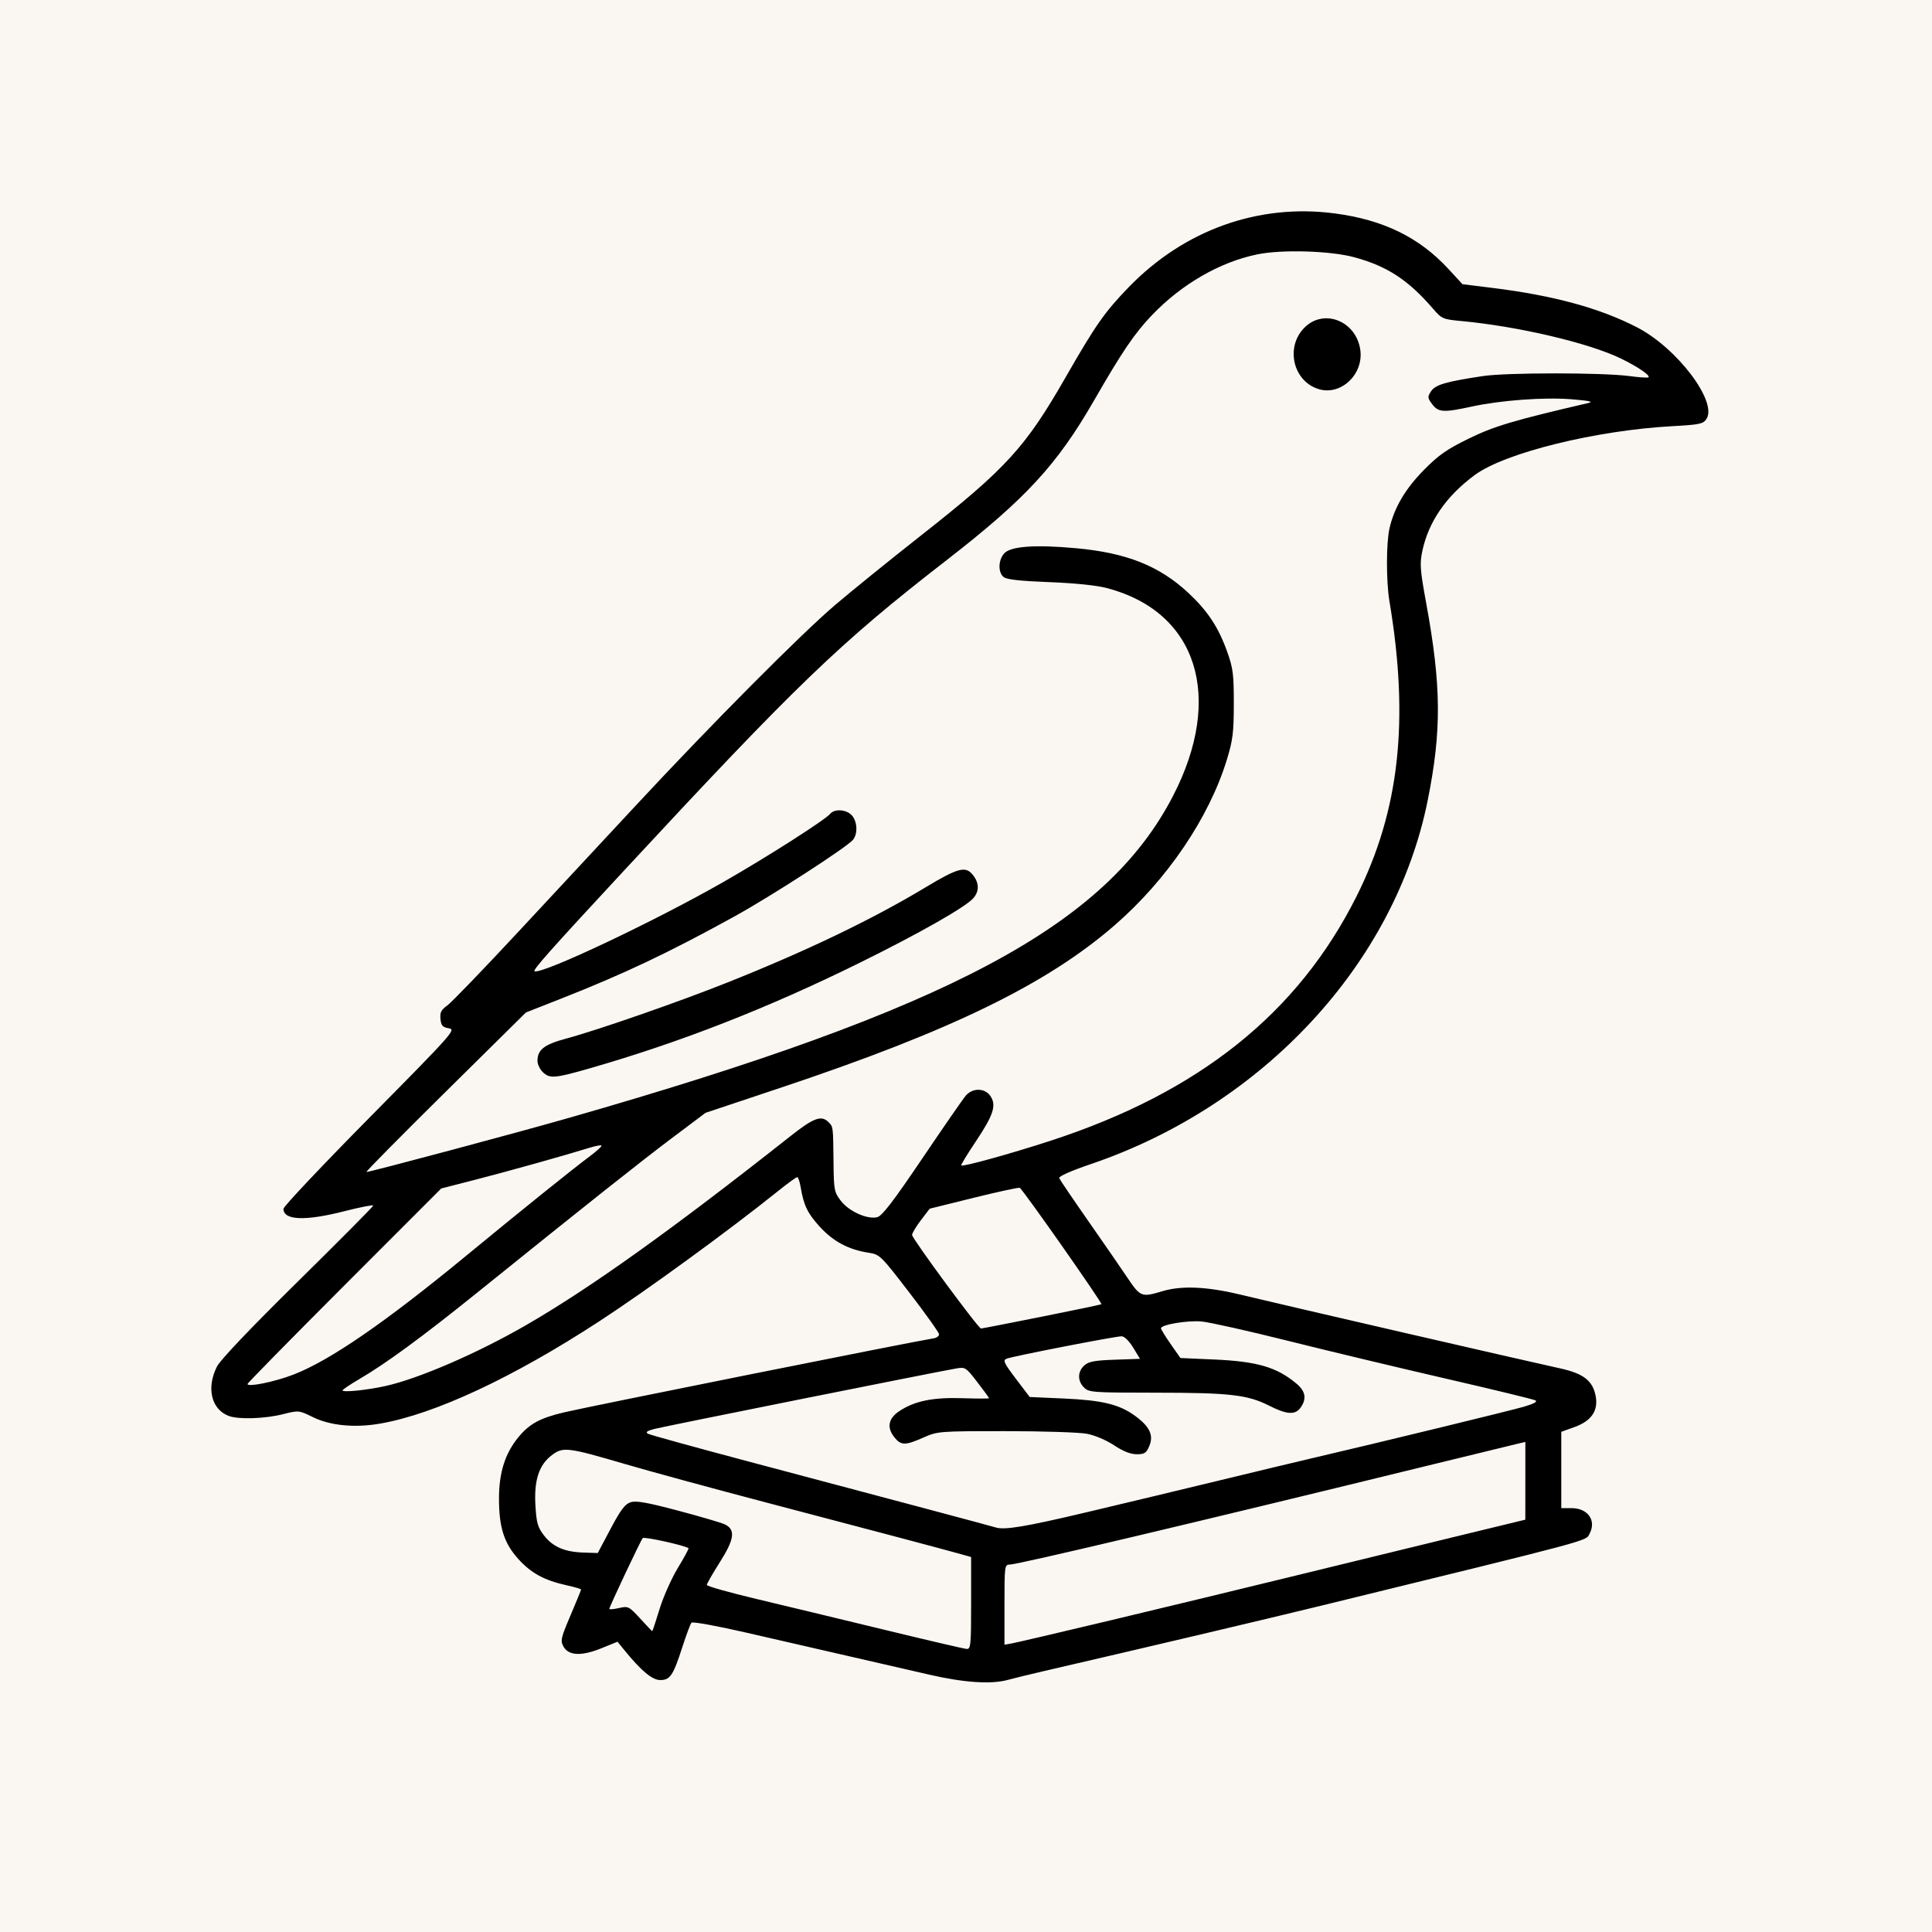<?xml version="1.0" encoding="UTF-8" standalone="no"?>
<svg
   version="1.1"
   id="favicon"
   width="128"
   height="128"
   viewBox="0 0 128 128"
   xmlns="http://www.w3.org/2000/svg"
   xmlns:svg="http://www.w3.org/2000/svg">
  <defs id="defs1" />
  
  <!-- Cream background -->
  <rect width="128" height="128" fill="#faf7f2" />
  
  <!-- Your raven logo, scaled and centered -->
  <g transform="translate(14, 14) scale(0.17, 0.17)">
    <g transform="translate(-4.511,-3.918)">
      <path
         style="fill:#000000"
         d="m 284.121,574.167 c -7.15,-1.648 -21.55,-4.954 -32,-7.348 -10.45,-2.394 -28.156,-6.459 -39.346,-9.033 -11.19,-2.575 -20.697,-4.297 -21.126,-3.827 -0.429,0.47 -2.012,4.679 -3.518,9.354 -3.621,11.239 -4.795,13 -8.664,13 -3.134,0 -7.354,-3.522 -14.037,-11.717 l -2.624,-3.217 -6.204,2.521 c -7.786,3.164 -12.833,2.96 -14.821,-0.6 -1.289,-2.308 -1.067,-3.305 2.719,-12.199 2.267,-5.327 4.122,-9.862 4.122,-10.077 0,-0.216 -2.587,-0.968 -5.75,-1.672 -8.651,-1.925 -13.793,-4.736 -18.751,-10.251 -5.539,-6.161 -7.499,-12.301 -7.499,-23.494 0,-10.121 2.352,-17.577 7.544,-23.913 4.301,-5.249 8.494,-7.523 17.956,-9.737 10.54,-2.467 134.1,-27.215 144,-28.842 1.1,-0.181 2,-0.874 2,-1.54 0,-0.666 -5.175,-7.941 -11.5,-16.166 -11.248,-14.627 -11.599,-14.97 -16,-15.643 -7.738,-1.183 -13.721,-4.367 -18.94,-10.077 -4.843,-5.299 -6.293,-8.312 -7.521,-15.625 -0.346,-2.062 -0.947,-3.747 -1.334,-3.744 -0.388,0.003 -3.855,2.536 -7.705,5.628 -18.866,15.154 -51.037,38.579 -69.542,50.636 -33.677,21.943 -64.095,36.127 -85.337,39.793 -9.872,1.704 -19.351,0.793 -26.096,-2.507 -5.546,-2.713 -5.559,-2.715 -11.853,-1.136 -7.026,1.762 -17.243,2.074 -21.012,0.641 -6.807,-2.588 -8.783,-10.981 -4.543,-19.293 1.322,-2.591 13.165,-15.031 31.5,-33.087 16.16,-15.914 29.382,-29.236 29.382,-29.604 0,-0.368 -5.062,0.624 -11.25,2.204 -15.282,3.903 -23.75,3.567 -23.75,-0.943 0,-0.875 15.169,-16.945 33.708,-35.712 32.496,-32.894 33.602,-34.14 30.75,-34.628 -2.452,-0.42 -3.01,-1.044 -3.263,-3.645 -0.245,-2.514 0.277,-3.553 2.625,-5.224 1.611,-1.147 14.124,-14.122 27.805,-28.832 13.681,-14.71 34.305,-36.882 45.83,-49.271 29.775,-32.006 64.112,-66.545 77.545,-78 6.325,-5.394 21.4,-17.596 33.5,-27.116 33.286,-26.188 40.652,-34.259 56.493,-61.909 11.483,-20.042 15.126,-25.238 24.428,-34.833 21.622,-22.305 50.522,-32.659 80.252,-28.753 18.971,2.493 32.967,9.323 44.327,21.634 l 5.5,5.96 11.5,1.422 c 23.918,2.958 41.909,7.853 56.5,15.374 15.606,8.044 31.479,29 27.067,35.734 -1.261,1.924 -2.628,2.213 -13.236,2.793 -29.91,1.636 -65.262,10.363 -77.009,19.011 -11.177,8.228 -18.083,18.251 -20.494,29.743 -1.023,4.875 -0.843,7.295 1.486,19.981 5.959,32.46 6.096,49.906 0.61,77.183 -12.758,63.425 -64.075,118.818 -131.231,141.653 -7.725,2.627 -12.632,4.8 -12.366,5.477 0.243,0.617 5.332,8.124 11.308,16.683 5.976,8.559 12.887,18.571 15.358,22.25 4.943,7.359 5.507,7.577 13.417,5.178 7.646,-2.32 17.623,-1.86 31.116,1.434 13.352,3.259 111.502,25.898 123.912,28.581 9.177,1.984 12.839,4.823 13.965,10.825 1.068,5.69 -1.651,9.681 -8.205,12.046 l -5.197,1.875 v 14.875 14.875 h 4 c 6.383,0 9.77,4.824 7.01,9.982 -1.57,2.933 3.025,1.701 -104.51,28.01 -21.15,5.174 -68.443,16.33 -108.143,25.51 -5.579,1.29 -11.879,2.827 -14,3.416 -6.51,1.808 -17.143,1.097 -30.857,-2.064 z m 16.5,-27.826 v -17.972 l -5.25,-1.467 c -6.847,-1.913 -30.639,-8.22 -75.75,-20.082 -20.075,-5.278 -44.375,-11.904 -54,-14.723 -22.299,-6.532 -24.056,-6.742 -28.427,-3.408 -4.999,3.813 -6.938,9.761 -6.372,19.541 0.392,6.767 0.877,8.497 3.261,11.623 3.44,4.51 8.039,6.533 15.409,6.775 l 5.625,0.185 5.002,-9.442 c 3.892,-7.347 5.62,-9.642 7.786,-10.345 2.146,-0.696 6.387,0.052 18.5,3.262 8.644,2.291 16.841,4.699 18.216,5.352 4.273,2.028 3.787,5.748 -1.929,14.751 -2.789,4.393 -5.071,8.379 -5.071,8.858 0,0.479 8.662,2.93 19.25,5.446 10.588,2.517 32.975,7.906 49.75,11.977 16.775,4.071 31.288,7.455 32.25,7.52 1.606,0.11 1.75,-1.358 1.75,-17.853 z m 54.5,6.664 c 19.8,-4.721 52.65,-12.66 73,-17.642 20.35,-4.982 48.584,-11.868 62.743,-15.304 l 25.743,-6.246 0.007,-15.145 0.007,-15.145 -3.25,0.753 c -1.788,0.414 -17.2,4.169 -34.25,8.345 -90.869,22.252 -160.306,38.691 -163.427,38.691 -2.008,0 -2.072,0.485 -2.072,15.614 v 15.614 l 2.75,-0.475 c 1.512,-0.261 18.95,-4.338 38.75,-9.06 z m -175.932,-4.321 c 1.448,-4.746 4.661,-11.972 7.142,-16.057 2.48,-4.085 4.348,-7.548 4.15,-7.695 -1.479,-1.099 -17.269,-4.587 -17.835,-3.94 -0.818,0.936 -13.024,26.791 -13.024,27.588 0,0.287 1.688,0.141 3.75,-0.325 3.615,-0.817 3.912,-0.671 8.25,4.064 2.475,2.701 4.598,4.93 4.718,4.953 0.12,0.023 1.402,-3.842 2.85,-8.588 z m 166.712,-37.824 c 14.971,-3.549 38.47,-9.182 52.22,-12.517 13.75,-3.335 29.725,-7.165 35.5,-8.511 25.52,-5.946 77.025,-18.468 82.414,-20.036 3.913,-1.139 5.436,-1.978 4.5,-2.481 -0.778,-0.418 -16.489,-4.233 -34.914,-8.477 -18.425,-4.244 -46.1,-10.869 -61.5,-14.723 -15.4,-3.854 -30.534,-7.244 -33.632,-7.533 -5.519,-0.516 -15.868,1.219 -15.868,2.659 0,0.401 1.702,3.169 3.783,6.15 l 3.783,5.421 12.967,0.569 c 17.003,0.746 24.611,2.974 32.334,9.473 3.461,2.912 3.96,5.834 1.577,9.236 -2.104,3.005 -5.333,2.812 -12.366,-0.739 -8.393,-4.237 -15.317,-5.023 -44.327,-5.031 -24.411,-0.007 -25.854,-0.112 -27.75,-2.008 -2.591,-2.591 -2.548,-6.194 0.103,-8.595 1.699,-1.539 3.985,-1.97 11.905,-2.246 l 9.802,-0.341 -2.655,-4.378 c -1.548,-2.553 -3.415,-4.391 -4.478,-4.409 -2.38,-0.041 -42.657,7.806 -44.894,8.746 -1.471,0.619 -0.946,1.738 3.667,7.819 l 5.384,7.097 13.333,0.594 c 14.912,0.665 21.538,2.267 27.633,6.682 5.78,4.187 7.418,7.605 5.654,11.799 -1.17,2.782 -1.853,3.23 -4.922,3.23 -2.398,0 -5.278,-1.138 -8.804,-3.48 -3.037,-2.017 -7.503,-3.909 -10.621,-4.5 -2.959,-0.561 -17.231,-1.02 -31.715,-1.02 -25.917,0 -26.425,0.04 -31.988,2.5 -7.153,3.163 -8.759,3.136 -11.379,-0.195 -2.945,-3.744 -2.281,-7.232 1.912,-10.049 5.94,-3.99 13.094,-5.47 24.627,-5.095 5.741,0.187 10.438,0.193 10.437,0.013 -6.1e-4,-0.179 -2.063,-3.005 -4.583,-6.28 -4.436,-5.765 -4.698,-5.934 -8.25,-5.315 -8.653,1.508 -114.031,22.622 -117.626,23.568 -2.867,0.755 -3.554,1.267 -2.493,1.861 0.805,0.451 19.461,5.592 41.457,11.425 52.038,13.8 92.736,24.657 93.993,25.076 3.408,1.135 11.607,-0.231 35.78,-5.962 z M 72.385,461.729 c 12.991,-2.891 35.794,-12.761 54.736,-23.693 25.06,-14.462 57.111,-37.372 102.993,-73.619 9.153,-7.231 12.133,-8.335 14.935,-5.533 1.831,1.831 1.802,1.599 1.954,16.003 0.11,10.434 0.275,11.282 2.85,14.661 3.135,4.114 10.326,7.343 14.193,6.373 1.892,-0.475 6.225,-6.126 17.536,-22.869 8.263,-12.231 15.892,-23.251 16.955,-24.489 2.69,-3.133 7.528,-3.028 9.649,0.209 2.363,3.607 1.141,7.354 -5.767,17.682 -3.304,4.94 -5.848,9.129 -5.653,9.309 0.647,0.595 19.127,-4.515 34.855,-9.638 57.808,-18.83 96.385,-49.666 119.24,-95.312 16.698,-33.35 20.595,-68.416 12.778,-115 -1.287,-7.67 -1.265,-22.718 0.042,-28.385 1.862,-8.075 6.189,-15.405 13.418,-22.726 5.761,-5.834 8.909,-8.033 17.534,-12.245 9.881,-4.825 17.451,-7.076 46.488,-13.821 2.216,-0.515 0.516,-0.898 -6.5,-1.466 -10.657,-0.863 -27.594,0.379 -38.994,2.86 -10.899,2.372 -12.904,2.253 -15.284,-0.91 -1.872,-2.487 -1.908,-2.875 -0.47,-5.07 1.675,-2.556 5.784,-3.759 20.248,-5.928 9.276,-1.391 46.604,-1.391 57,1.1e-4 3.85,0.515 7.218,0.738 7.485,0.495 0.806,-0.734 -4.114,-4.092 -10.697,-7.301 -12.51,-6.098 -40.101,-12.579 -62.366,-14.648 -7.04,-0.654 -7.518,-0.864 -10.888,-4.77 -9.69,-11.232 -17.802,-16.548 -30.601,-20.053 -9.318,-2.552 -28.325,-3.125 -37.933,-1.144 -14.627,3.016 -29.467,11.593 -41.083,23.746 -6.737,7.049 -11.536,14.123 -22.487,33.151 -14.478,25.155 -26.687,38.385 -57.429,62.229 -42.106,32.658 -58.188,48.144 -126.559,121.869 -28.253,30.465 -35.015,38.089 -34.064,38.407 3.263,1.089 46.989,-19.598 73.623,-34.833 16.934,-9.686 39.576,-24.141 41.561,-26.532 1.717,-2.069 6.338,-1.749 8.451,0.586 2.157,2.383 2.381,7.206 0.444,9.54 -2.408,2.902 -31.946,22.002 -46.057,29.782 -25.821,14.236 -43.118,22.436 -67.899,32.187 l -13.5,5.312 -31.455,31.083 c -17.3,17.095 -31.118,31.083 -30.707,31.083 1.473,0 58.573,-15.26 79.162,-21.157 148.316,-42.475 209.029,-74.843 235.175,-125.38 19.96,-38.581 9.452,-71.736 -25.675,-81.009 -4.088,-1.079 -12.472,-1.946 -22.596,-2.335 -11.406,-0.439 -16.578,-1.019 -17.75,-1.992 -2.16,-1.793 -2.112,-6.343 0.096,-9.058 2.371,-2.916 11.946,-3.654 28.13,-2.168 19.729,1.811 32.476,6.878 43.753,17.391 7.559,7.047 11.728,13.358 15.155,22.943 2.295,6.417 2.596,8.779 2.585,20.264 -0.011,11.236 -0.377,14.192 -2.698,21.782 -6.921,22.636 -23.304,46.821 -43.728,64.551 -26.442,22.956 -63.794,41.152 -129.605,63.14 l -29.842,9.97 -13,9.766 c -12.364,9.289 -33.62,26.159 -76.096,60.397 -21.041,16.96 -35.44,27.525 -45.638,33.485 -3.677,2.149 -6.704,4.179 -6.726,4.511 -0.059,0.884 9.503,-0.08 16.724,-1.687 z M 133.621,339.312 c -1.1,-1.1 -2,-3.025 -2,-4.277 0,-4.386 2.579,-6.39 11.225,-8.721 12.479,-3.365 44.15,-14.393 63.275,-22.033 30.821,-12.312 56.157,-24.501 76.934,-37.013 12.004,-7.229 15.176,-8.154 17.833,-5.205 2.9,3.218 3.103,6.717 0.556,9.584 -3.104,3.495 -21.082,13.706 -44.323,25.174 -35.691,17.612 -69.62,30.882 -104.959,41.05 -13.883,3.995 -15.836,4.147 -18.541,1.441 z M 436.225,73.249 c -10.119,-2.942 -13.298,-16.398 -5.674,-24.021 7.605,-7.605 20.242,-2.505 21.756,8.782 1.267,9.446 -7.484,17.739 -16.082,15.24 z M 36.556,457.261 c 14.305,-5.547 35.789,-20.352 67.776,-46.707 20.755,-17.1 40.855,-33.273 47.527,-38.242 2.585,-1.925 4.714,-3.816 4.731,-4.202 0.017,-0.386 -2.107,-0.037 -4.719,0.776 -9.366,2.915 -31.986,9.241 -44.75,12.515 l -13,3.334 -37.75,37.78 c -20.762,20.779 -37.75,38.067 -37.75,38.418 0,1.329 10.674,-0.855 17.935,-3.671 z M 328.121,434.717 c 12.65,-2.531 23.127,-4.722 23.282,-4.868 0.459,-0.434 -30.814,-45.006 -31.83,-45.366 -0.511,-0.181 -8.617,1.575 -18.012,3.902 l -17.082,4.232 -3.429,4.491 c -1.886,2.47 -3.429,5.06 -3.429,5.755 0,1.4 25.815,36.447 26.85,36.452 0.358,0.002 11,-2.068 23.65,-4.599 z"
         id="path1" />
    </g>
  </g>
</svg>